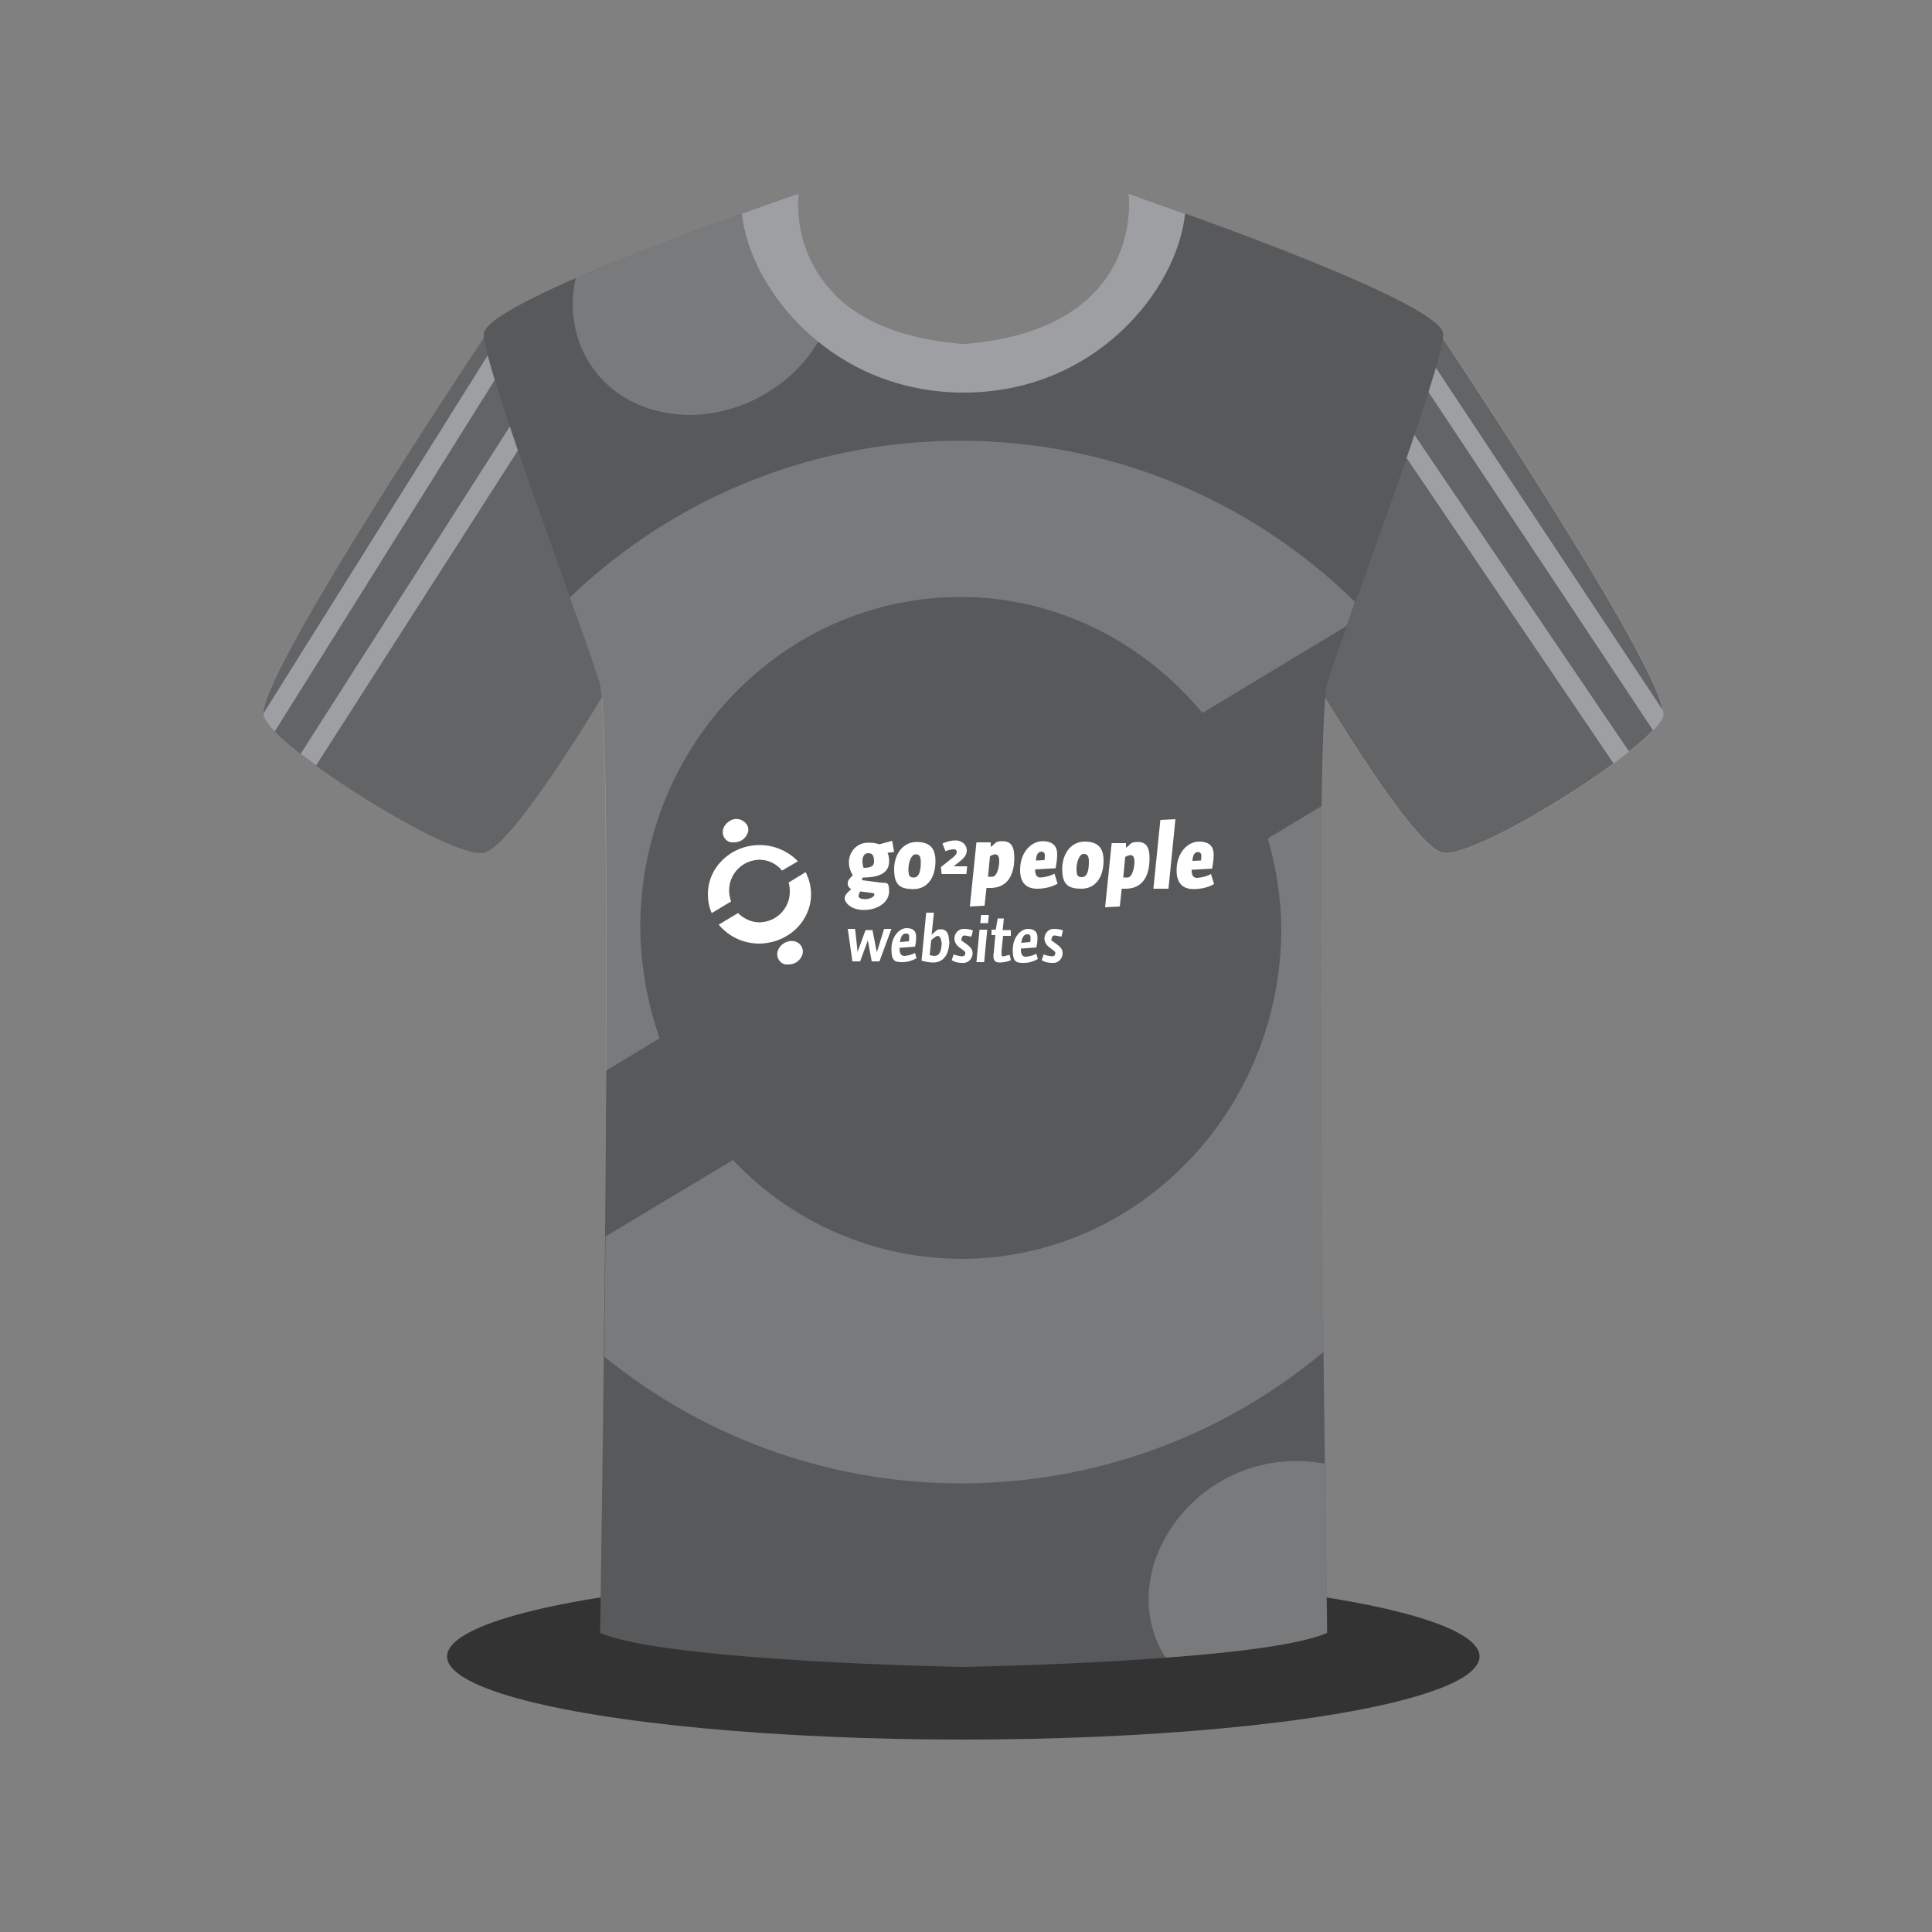 <?xml version="1.0" encoding="utf-8"?>
<!-- Generator: Adobe Illustrator 22.0.1, SVG Export Plug-In . SVG Version: 6.00 Build 0)  -->
<svg version="1.1" id="Layer_1" xmlns="http://www.w3.org/2000/svg" xmlns:xlink="http://www.w3.org/1999/xlink" x="0px" y="0px"
	 width="500px" height="500px" viewBox="0 0 500 500" style="enable-background:new 0 0 500 500;" xml:space="preserve">
<rect x="0" y="0" width="500" height="500" fill="#808080" stroke="none"/>
<style type="text/css">
	.st0{fill:#333333;}
	.st1{fill:#636466;}
	.st2{fill:#E6E7E8;}
	.st3{fill:#9D9FA2;}
	.st4{fill:#58595B;}
	.st5{fill:#FFFFFF;}
	.st6{opacity:0.2;fill:#FFFFFF;enable-background:new    ;}
</style>
<title>icon-participant-statistics</title>
<g>
	<ellipse class="st0" cx="249.3" cy="428.7" rx="133.6" ry="21.5"/>
	<path class="st1" d="M128.5,82.5c0,0-63.6,94.7-60.2,103.1c3.4,8.4,48.5,36.8,56.9,35.1s36-49.3,36-49.3L128.5,82.5z"/>
	<path class="st2" d="M370.1,82.5c0,0,63.6,94.7,60.2,103.1s-48.5,36.8-56.9,35.1s-36-49.3-36-49.3L370.1,82.5z"/>
	<path class="st1" d="M370.1,82.5c0,0,63.6,94.7,60.2,103.1s-48.5,36.8-56.9,35.1s-36-49.3-36-49.3L370.1,82.5z"/>
	<path class="st3" d="M81.8,198.1l56.7-88.5l-8.6-23.5l-61.7,98.5c0,0.3,0,0.7,0.1,1c0.7,1.4,1.7,2.6,2.8,3.7L131,93.6l4,12
		l-57.2,89.5L81.8,198.1z"/>
	<path class="st3" d="M359.4,111.7l58.2,85.9l4-3.1l-57-84.1l3.8-10.9l59.4,89.5c1.1-1,1.9-2.1,2.6-3.4c0.1-0.6,0.1-1.1,0-1.7
		l-62.7-94.6L359.4,111.7z"/>
	<path class="st4" d="M373.5,86.5c0-8.8-81.5-36.4-81.5-36.4s5,35.1-42.6,38.9c-47.7-3.7-42.7-38.9-42.7-38.9s-81.5,27.6-81.5,36.4
		s26.3,77.8,30.1,90.3s0,245.8,0,245.8c17.6,7.5,94.1,8.8,94.1,8.8s76.5-1.3,94.1-8.8c0,0-3.8-233.3,0-245.8S373.5,95.3,373.5,86.5z
		"/>
	<path class="st5" d="M275.1,240.8c-0.7-0.3-1.5-0.4-2.3-0.4c-1.3-0.1-2.4,1-2.5,2.3c0,0,0,0.1,0,0.1c0,1,0.4,1.8,1.7,2.7
		c1.3,0.9,1.1,0.9,1.1,1.3s-0.3,0.7-0.9,0.7c-0.7-0.1-1.4-0.2-2.1-0.5l-0.5,1.5c0.8,0.5,1.7,0.7,2.6,0.7c1.4,0.2,2.6-0.8,2.8-2.2
		c0-0.1,0-0.2,0-0.3c0-0.9-0.3-1.5-1.9-2.6c-1.6-1.1-0.9-0.8-0.9-1.3c0-0.4,0.3-0.7,0.7-0.7c0,0,0.1,0,0.1,0l1.7,0.3L275.1,240.8z
		 M268.2,245.2c0.2-0.8,0.3-1.7,0.3-2.5c0-1.5-0.7-2.3-2.5-2.3c-1.8,0-3.9,2.1-3.9,5.4s1,3.4,2.9,3.4c1.3,0,2.5-0.4,3.6-1l-0.4-1.4
		c-0.8,0.5-1.8,0.7-2.7,0.8c-0.8,0-1.3-0.5-1.3-1.9v-0.2L268.2,245.2z M264.3,244c0.2-1.4,0.7-2.2,1.5-2.2c0.8,0,0.9,0.3,0.9,1
		c0,0.3,0,0.7-0.1,1L264.3,244z M259.8,237.7h-1.6l-0.5,2.9h-1.1v1.4h1l-0.4,4.4c-0.1,0.4-0.1,0.7-0.1,1.1c0,1.2,0.6,1.6,1.6,1.6
		c1,0,2-0.2,2.9-0.6l-0.3-1.4l-1.6,0.4c-0.3,0-0.5-0.1-0.5-0.5s0-0.5,0-0.9l0.4-3.9h2v-1.5h-2.1L259.8,237.7z M255.7,238.9l0.2-2.1
		h-2l-0.2,2.1H255.7z M255.5,240.6h-2l-0.8,8.4h2L255.5,240.6z M251.8,240.8c-0.7-0.3-1.5-0.4-2.3-0.4c-1.3-0.1-2.4,1-2.5,2.3
		c0,0,0,0.1,0,0.1c0,1,0.4,1.8,1.7,2.7s1.1,0.9,1.1,1.3s-0.3,0.7-0.9,0.7c-0.7-0.1-1.4-0.2-2.1-0.5l-0.5,1.5
		c0.8,0.5,1.7,0.7,2.6,0.7c1.4,0.2,2.6-0.8,2.8-2.2c0-0.1,0-0.2,0-0.3c0-0.9-0.3-1.5-1.9-2.6s-0.9-0.8-0.9-1.3
		c0-0.4,0.3-0.7,0.7-0.7c0,0,0.1,0,0.1,0l1.7,0.3L251.8,240.8z M245.6,243.5c0-2.1-0.8-3-2-3s-1.1,0.2-2.5,1.4l0.6-5.7h-2l-1.2,12.4
		c1,0.3,2,0.5,3,0.5c2.6,0,4.2-2,4.2-5.7 M243.7,243.8c0,2.4-0.6,3.6-1.9,3.6l-1.2-0.2l0.4-3.9c1.1-0.9,1.4-1.1,1.7-1.1
		s0.9,0.5,0.9,1.5 M236.8,245c0.2-0.8,0.3-1.7,0.3-2.5c0-1.5-0.7-2.3-2.5-2.3s-3.9,2.1-3.9,5.4s1,3.4,2.9,3.4c1.3,0,2.5-0.4,3.6-1
		l-0.4-1.4c-0.8,0.5-1.8,0.7-2.7,0.8c-0.8,0-1.3-0.5-1.3-1.9v-0.2L236.8,245z M232.9,243.8c0.2-1.4,0.7-2.2,1.5-2.2s0.9,0.3,0.9,1
		c0,0.3,0,0.7-0.1,1L232.9,243.8z M219.4,240.4l1.2,8.4h2l1.8-4.9c0.1-0.2,0.2-0.5,0.2-0.7c0,0.2,0,0.5,0.1,0.7l0.9,4.9h2l3.1-8.4
		h-1.9l-1.7,5.5c-0.1,0.2-0.2,0.5-0.2,0.7c0-0.2,0-0.5-0.1-0.7l-1-5.2H224l-1.9,5.2c-0.1,0.2-0.2,0.5-0.2,0.7c0-0.2,0-0.5,0-0.7
		l-0.6-5.5H219.4z"/>
	<path class="st5" d="M313.7,224.8c0.2-1.2,0.4-2.4,0.4-3.6c0-2.1-1.1-3.4-3.8-3.4s-5.8,2.6-5.8,7.5c0,3,1.4,4.8,4.4,4.8
		c1.8,0,3.7-0.4,5.3-1.3l-0.8-2.6c-1.1,0.6-2.3,0.9-3.6,1c-0.9,0-1.4-0.6-1.4-1.9v-0.2L313.7,224.8z M308.6,222.8
		c0.1-1.5,0.5-2.3,1.5-2.3c0.4,0,0.8,0.4,0.8,0.8c0,0,0,0.1,0,0.1c0,0.4,0,0.9-0.1,1.3L308.6,222.8z M304.2,212l-3.9,0.2l-1.8,17.8
		h3.9L304.2,212z M291.2,221.8c0.4-0.3,0.8-0.4,1.3-0.5c0.8,0,1.1,0.6,1.1,1.8s-0.5,4-1.8,4h-1.1L291.2,221.8z M290.3,230h1
		c3.8,0,6.2-2.5,6.2-7.9c0-3-1-4.2-3-4.2s-1.6,0.4-3.1,1.5v-1.2h-3.7l-1.7,16.6l3.8-0.2L290.3,230z M281.8,223.1
		c0,2.8-0.7,3.9-1.8,3.9s-1.4-0.4-1.4-2.2s0.8-3.8,1.8-3.8S281.8,221.4,281.8,223.1 M285.6,222.7c0-3.3-1.5-4.9-4.9-4.9
		s-5.8,3-5.8,7.1s1.6,5.1,5,5.1S285.6,227.3,285.6,222.7 M273.2,224.7c0.2-1.2,0.4-2.4,0.4-3.6c0-2.1-1.1-3.4-3.8-3.4
		c-2.7,0-5.8,2.6-5.8,7.5c0,3,1.4,4.8,4.4,4.8c1.8,0,3.7-0.4,5.3-1.3l-0.8-2.6c-1.1,0.6-2.3,0.9-3.6,1c-0.9,0-1.4-0.6-1.4-1.9V225
		L273.2,224.7z M268.1,222.7c0.1-1.5,0.5-2.3,1.5-2.3c0.4,0,0.8,0.4,0.8,0.8c0,0,0,0.1,0,0.1c0,0.4,0,0.9-0.1,1.3L268.1,222.7z
		 M256.2,221.6c0.4-0.3,0.8-0.4,1.3-0.5c0.8,0,1.1,0.6,1.1,1.8s-0.5,4-1.8,4h-1.1L256.2,221.6z M255.3,229.8h1
		c3.8,0,6.2-2.5,6.2-7.9c0-3-1-4.2-3-4.2s-1.6,0.4-3.1,1.5V218h-3.7l-1.7,16.6l3.8-0.2L255.3,229.8z M244.7,220.3
		c0.7-0.3,1.4-0.5,2.1-0.5c0.6,0,0.8,0.3,0.8,0.7s-0.2,0.8-1.2,1.6l-2.9,2.3l0.2,1.8h6.4l0.2-2h-3.5l1.4-1.1c1.5-1.2,2-1.9,2-3.1
		s-1.1-2.5-2.9-2.5c-1.2,0-2.3,0.3-3.4,0.8L244.7,220.3z M238.3,223.2c0,2.8-0.7,3.9-1.8,3.9s-1.4-0.4-1.4-2.2s0.8-3.8,1.8-3.8
		S238.3,221.5,238.3,223.2 M242.1,222.8c0-3.3-1.5-4.9-4.9-4.9s-5.8,3-5.8,7.1s1.6,5.1,5,5.1S242.1,227.4,242.1,222.8 M226.3,231.5
		c0,0.6-1.2,1.2-2.4,1.2s-1.7-0.4-1.7-0.7c0-0.5,0.2-0.9,0.4-1.3l3.1,0.4C226.1,231.1,226.3,231.3,226.3,231.5 M226.2,223
		c0,1-0.6,1.6-2.7,1.6c-0.2-0.6-0.3-1.1-0.3-1.7c0-1.1,0.4-2.1,1.5-2.1s1.5,0.6,1.5,2.3 M225,218.1c-2.8-0.2-5.1,1.9-5.3,4.7
		c0,0.2,0,0.3,0,0.5c0,1.1,0.4,2.3,1,3.2c-1.1,1.1-1.3,1.5-1.3,2c-0.1,0.7,0.3,1.3,0.9,1.6c-1.5,1.3-1.7,1.8-1.7,2.5s1.3,2.9,5,2.9
		s6.5-2.1,6.5-4.8s-0.7-2.1-2.3-2.3l-4.6-0.6c-0.1,0-0.1,0-0.1-0.2c0-0.2,0.1-0.4,0.2-0.5c5.1,0,6.8-1.7,6.8-4.2
		c0-0.8-0.1-1.5-0.4-2.2l1.7-0.2l-0.5-2.9l-3.3,0.9c-0.7-0.2-1.5-0.4-2.3-0.4"/>
	<path class="st5" d="M206.5,222.9c-2.6-2.7-6.2-4.2-9.9-4.2c-7.4,0-13.4,5.7-13.4,12.7c0,1.7,0.3,3.4,1,4.9l5-3
		c-0.3-0.9-0.5-1.8-0.5-2.7c-0.1-4.4,3.4-8,7.8-8.1c2.3,0,4.4,1,5.9,2.8L206.5,222.9z"/>
	<path class="st5" d="M193.2,213.3c-1-1.4-3-1.8-4.4-0.8c-0.7,0.4-1.3,1.1-1.6,1.9c-0.5,1.4,0.2,3,1.6,3.5c0.2,0.1,0.4,0.1,0.6,0.1
		h0.6c0.7,0,1.3-0.2,1.9-0.5l0,0c0.7-0.4,1.3-1.1,1.6-1.9C193.8,214.8,193.7,214,193.2,213.3z"/>
	<path class="st5" d="M209.9,231.4c0-2-0.5-3.9-1.4-5.7l-4.4,2.7c0.2,0.7,0.3,1.5,0.3,2.2c0.1,4.4-3.4,8-7.8,8.1
		c-2.1,0-4.1-0.9-5.6-2.4l-5,3c2.6,3.1,6.4,4.9,10.5,4.9C204,244.1,209.9,238.4,209.9,231.4z"/>
	<path class="st5" d="M202.9,244.1c-0.7,0.4-1.3,1.1-1.6,1.9c-0.5,1.4,0.2,3,1.6,3.5c0.2,0.1,0.4,0.1,0.6,0.1h0.6
		c0.7,0,1.3-0.2,1.9-0.5l0,0c0.7-0.4,1.3-1.1,1.6-1.9c0.3-0.8,0.2-1.6-0.2-2.3C206.5,243.4,204.5,243.1,202.9,244.1
		C203,244.1,203,244.1,202.9,244.1z"/>
	<path class="st6" d="M152.2,93.4c4.3,7.2,11.6,12,20.5,13.5c1.9,0.3,3.9,0.5,5.8,0.5c7-0.1,13.9-2,19.9-5.7l0,0
		c7.8-4.6,13.7-11.8,16.6-20.3c0.5-1.7,0.9-3.4,1.2-5.1c-6.9-6.9-10.4-16.5-9.5-26.2c0,0-33.6,11.4-57.7,21.9
		C147.3,79.3,148.4,87,152.2,93.4z"/>
	<path class="st6" d="M165.7,240.1c0-47.3,37.1-85.6,82.9-85.6c25.1,0,47.4,11.8,62.6,30l37.3-22.5l2.2-6.2
		c-56.3-55.2-146.3-55.7-203.2-1.2c3.7,10.2,6.6,18.5,7.7,22.1c1.6,5.3,1.8,50.3,1.6,100.4l13.9-8.4
		C167.5,259.5,165.8,249.8,165.7,240.1z"/>
	<path class="st6" d="M342.5,349.8c-0.5-46.9-1-105.5-0.5-141.2l-13.9,8.4c2.2,7.5,3.4,15.3,3.5,23.2c0,47.3-37.1,85.6-82.9,85.6
		c-22.3-0.1-43.7-9.3-59-25.6l-33,19.8c-0.1,10.7-0.2,21.2-0.3,31.1c54.4,44.2,132.5,43.7,186.2-1.3H342.5z"/>
	<path class="st6" d="M342.8,378.8c-18.8-3.6-37.5,7-43.9,25.1c-2.8,8.5-2,17.2,2.3,24.4l0.5,0.7c17.6-1.3,34.6-3.3,41.7-6.4
		C343.5,422.6,343.2,404.8,342.8,378.8z"/>
	<path class="st3" d="M292,50.1c0,0,5,35.1-42.6,38.9c-47.7-3.7-42.7-38.9-42.7-38.9L192,55.3c2.1,19.8,23.5,46.3,57.4,46.3
		s55.2-26.4,57.3-46.3L292,50.1z"/>
</g>
</svg>
